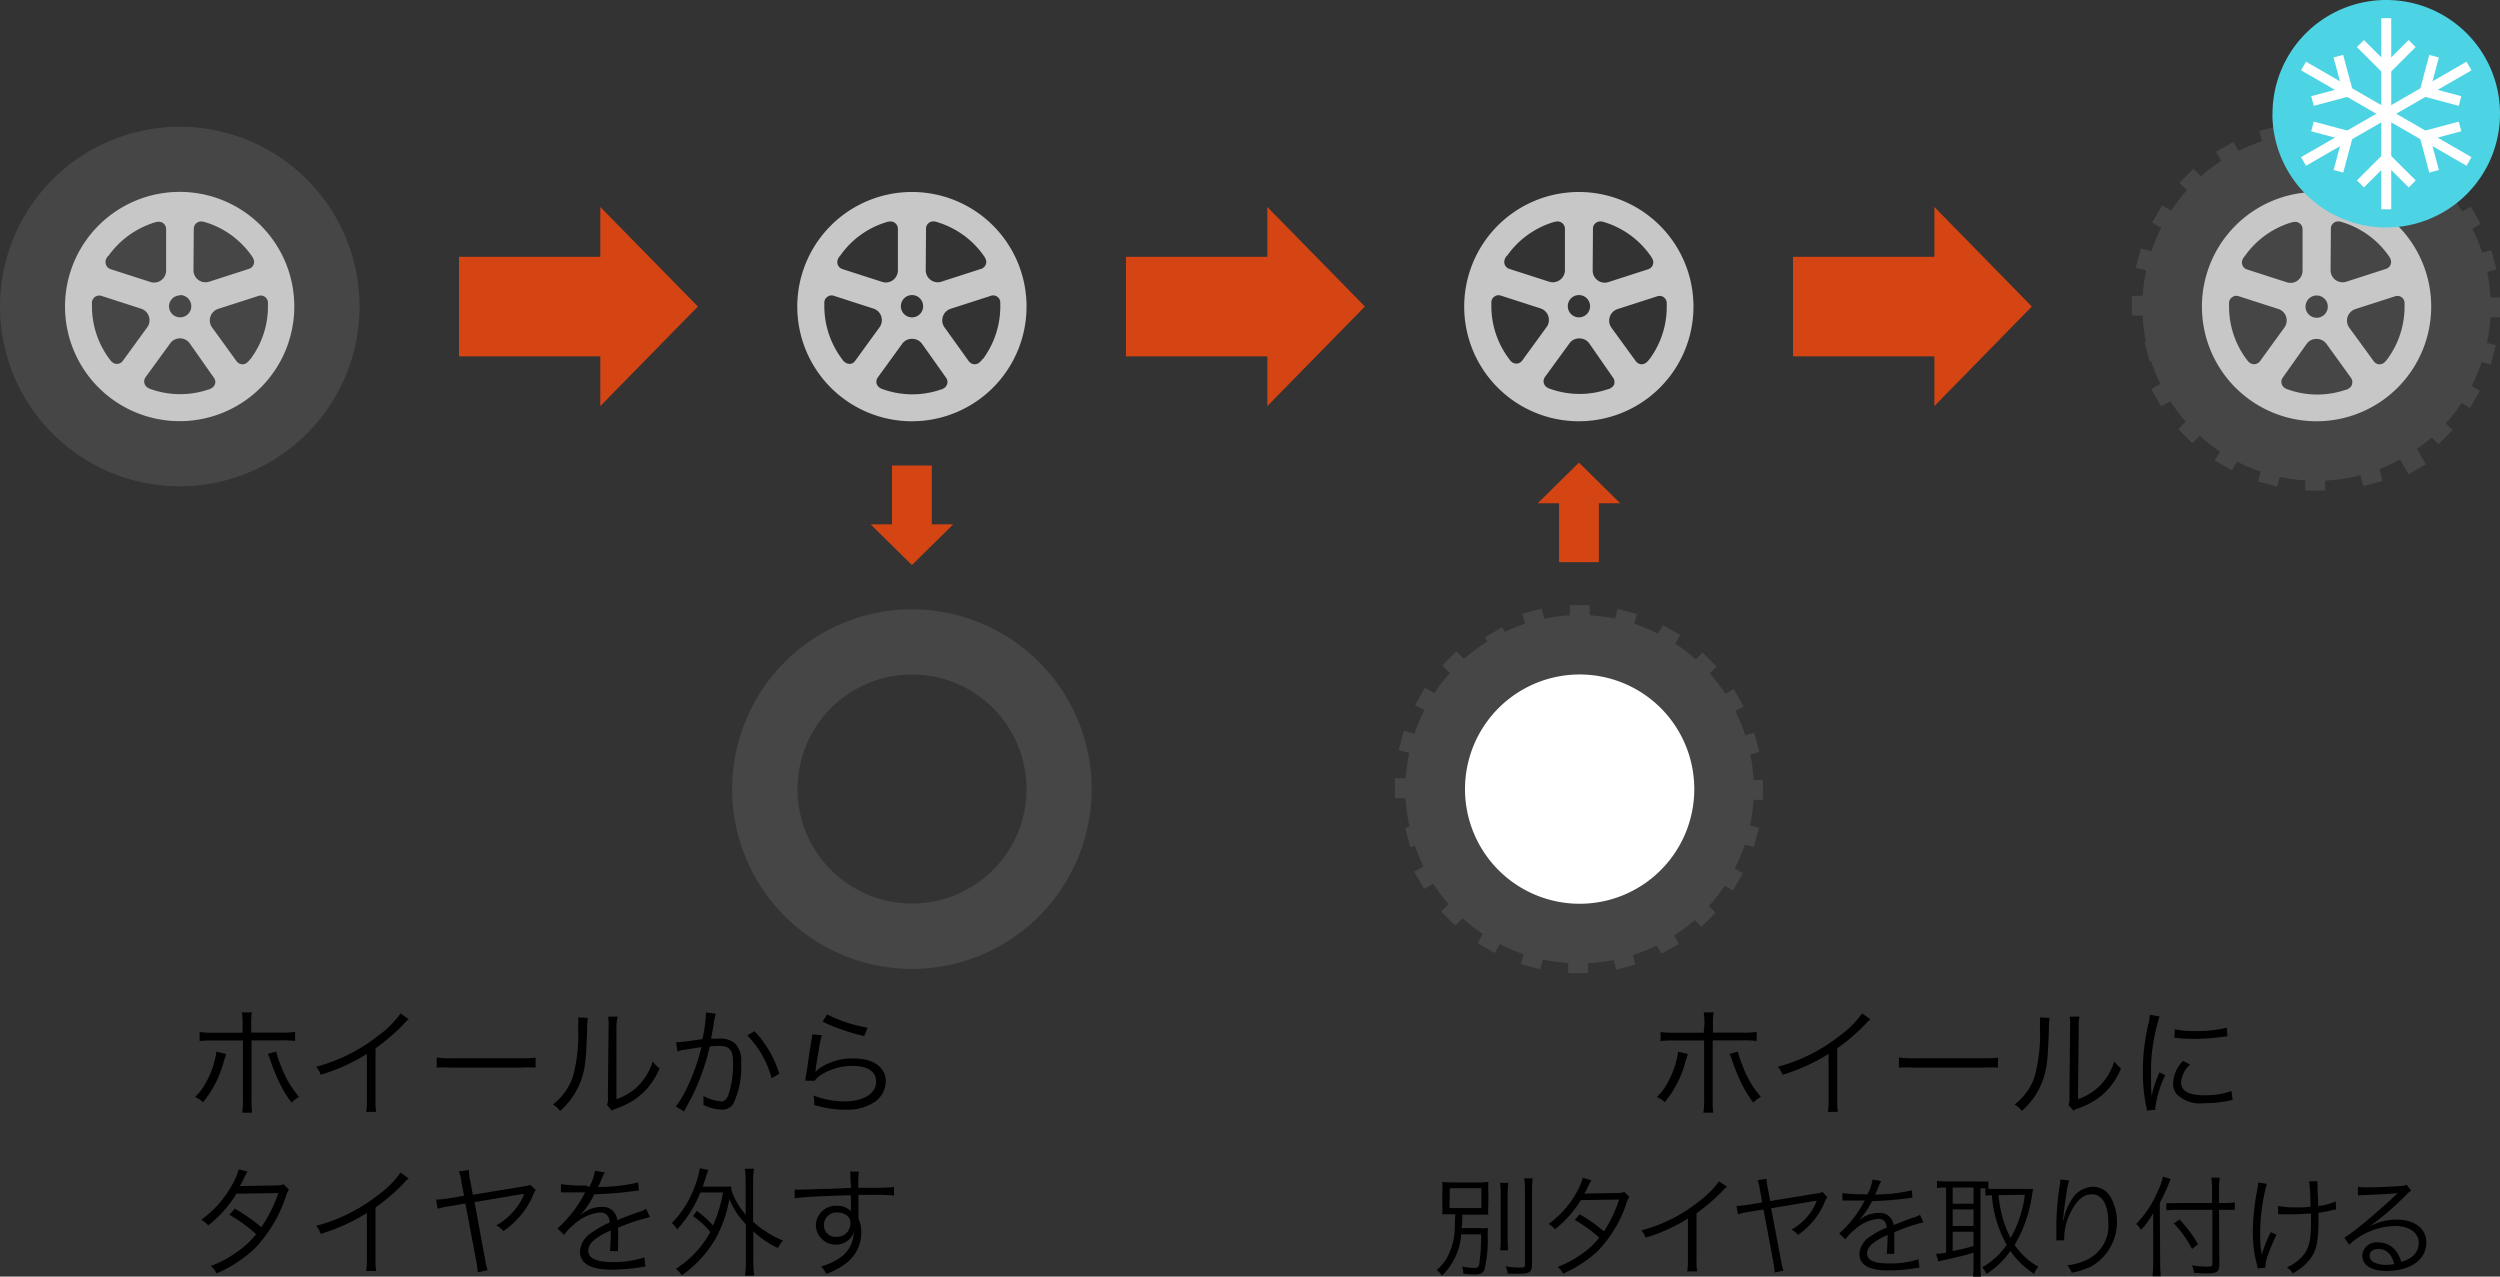 <svg xmlns="http://www.w3.org/2000/svg" xmlns:xlink="http://www.w3.org/1999/xlink" viewBox="0 0 251.45 128.4"><rect x="0" y="0" width="251.45" height="128.4" fill="#333333" stroke="none"/><defs><style>.cls-1,.cls-8{fill:none;}.cls-2{clip-path:url(#clip-path);}.cls-3{fill:#d54514;}.cls-4{fill:#464646;}.cls-5{fill:#c7c7c7;}.cls-6{fill:#fff;}.cls-7{fill:#4dd4e4;}.cls-8{stroke:#fff;stroke-miterlimit:10;stroke-width:1px;}</style><clipPath id="clip-path"><rect class="cls-1" width="251.45" height="131.72"/></clipPath></defs><title>service3-illust_2</title><g id="レイヤー_2" data-name="レイヤー 2"><g id="レイヤー_1-2" data-name="レイヤー 1"><path d="M22.72,106c0,.13,0,.14-.2.71a10.79,10.79,0,0,1-2.1,4.15,2.52,2.52,0,0,0-.8-.52,5.83,5.83,0,0,0,1.15-1.56,8.9,8.9,0,0,0,1-3Zm1.68-2.94a6.26,6.26,0,0,0-.07-1.23h1a7.28,7.28,0,0,0-.06,1.25v.78h3a8.82,8.82,0,0,0,1.41-.07v.91a10.55,10.55,0,0,0-1.38-.06h-3v6a7.78,7.78,0,0,0,.06,1.27h-1a6.61,6.61,0,0,0,.07-1.26v-6H21.46a10.55,10.55,0,0,0-1.38.06v-.91a8.69,8.69,0,0,0,1.39.07H24.4Zm3.38,2.71a7.71,7.71,0,0,0,.44,1.34,10.34,10.34,0,0,0,1.86,3.22,2.87,2.87,0,0,0-.75.57,10.9,10.9,0,0,1-1.25-2.06,18.59,18.59,0,0,1-.84-2.06,7.32,7.32,0,0,0-.3-.78Z"/><path d="M41.11,102.52a2.62,2.62,0,0,0-.53.51,20.16,20.16,0,0,1-2.81,2.41v5.11a7.85,7.85,0,0,0,.06,1.28h-1a6.31,6.31,0,0,0,.07-1.25V106a19,19,0,0,1-4.64,2.1,2.56,2.56,0,0,0-.46-.81A17,17,0,0,0,38,104.2a9.65,9.65,0,0,0,2.29-2.27Z"/><path d="M43.93,106.36a8.33,8.33,0,0,0,1.49.08h7a10.62,10.62,0,0,0,1.45-.06v1a12.5,12.5,0,0,0-1.46,0h-7a12.14,12.14,0,0,0-1.49,0Z"/><path d="M59.13,102.38a5.45,5.45,0,0,0-.07,1c-.1,3.25-.2,4.14-.65,5.36a7.39,7.39,0,0,1-2.08,3,2.27,2.27,0,0,0-.72-.65,6,6,0,0,0,2-2.76,16.44,16.44,0,0,0,.54-5.15,4.81,4.81,0,0,0,0-.85Zm3-.14A4.61,4.61,0,0,0,62,103.3L62,110.55a5.52,5.52,0,0,0,2.24-1.39,5.94,5.94,0,0,0,1.41-2.4,3.46,3.46,0,0,0,.68.7,6.86,6.86,0,0,1-2.42,3.08,8.13,8.13,0,0,1-1.72.88l-.38.14-.28.14-.48-.56a1.82,1.82,0,0,0,.09-.81l.07-7a4.66,4.66,0,0,0-.05-1.07Z"/><path d="M68,104.83c.43,0,1.68-.16,2.65-.32A14,14,0,0,0,71,102v-.16l1,.11a6.08,6.08,0,0,0-.23,1.15c-.06.35-.15.8-.25,1.37.27,0,.43,0,.7,0a2.28,2.28,0,0,1,1.73.5,2.43,2.43,0,0,1,.59,1.93,8.35,8.35,0,0,1-.8,4.14,1.28,1.28,0,0,1-1.18.56,4.43,4.43,0,0,1-1.81-.47,3.1,3.1,0,0,0,0-.42,2.11,2.11,0,0,0,0-.48,4.49,4.49,0,0,0,1.79.55q.45,0,.69-.57a9.44,9.44,0,0,0,.5-3.34c0-1.28-.36-1.68-1.47-1.68a6.5,6.5,0,0,0-.87.06,22.93,22.93,0,0,1-1.81,5.09c-.16.29-.41.77-.78,1.44l-.82-.48a11.72,11.72,0,0,0,1.25-2.17,20.64,20.64,0,0,0,1.32-3.81c-1,.15-1.61.25-1.72.27-.27,0-.37.08-.69.16Zm7.89-1.11A10.76,10.76,0,0,1,78.38,108l-.77.45a9.75,9.75,0,0,0-2.45-4.31Z"/><path d="M82.66,104.12a9.85,9.85,0,0,0-.28,1.32c-.29,1.74-.31,1.82-.35,2.1a1.08,1.08,0,0,1,0,.28h0a3,3,0,0,1,.37-.36,5.92,5.92,0,0,1,3.47-1c2,0,3.22.91,3.22,2.31A2.57,2.57,0,0,1,88,110.82a5,5,0,0,1-3,.79,10.24,10.24,0,0,1-2.1-.21l-1-.24a2.3,2.3,0,0,0,0-.23,2.52,2.52,0,0,0-.09-.75,8.65,8.65,0,0,0,3.07.6c2,0,3.24-.79,3.24-2,0-1-.87-1.57-2.33-1.57a5.8,5.8,0,0,0-3.36,1,1.87,1.87,0,0,0-.48.49l-.94,0c0-.22,0-.33.1-.71.12-.91.33-2.31.5-3.31a3.91,3.91,0,0,0,.08-.64Zm.53-2.09a14.21,14.21,0,0,0,4.07,1.33l-.34.84a17,17,0,0,1-2.34-.68,14.62,14.62,0,0,1-1.84-.76Z"/><g class="cls-2"><path d="M24.91,117.84a3.22,3.22,0,0,0-.42.79,7.3,7.3,0,0,1-.37.66c.16,0,.16,0,3.71-.06a2,2,0,0,0,.69-.12l.54.54a2.72,2.72,0,0,0-.34.79,13.81,13.81,0,0,1-3.14,5.17,13.44,13.44,0,0,1-3.79,2.47,2.31,2.31,0,0,0-.59-.75,10.57,10.57,0,0,0,2.48-1.3,8.57,8.57,0,0,0,2.08-1.9,14.93,14.93,0,0,0-2.69-1.95l.55-.61a17.52,17.52,0,0,1,2.66,1.86A14.34,14.34,0,0,0,28,120l-4.21.06a11.76,11.76,0,0,1-2.85,3.19,2.29,2.29,0,0,0-.7-.57,10.37,10.37,0,0,0,3.06-3.43,6.43,6.43,0,0,0,.71-1.64Z"/><path d="M41.11,118.53a2.62,2.62,0,0,0-.53.51,20.16,20.16,0,0,1-2.81,2.41v5.12a7.78,7.78,0,0,0,.06,1.27h-1a6.31,6.31,0,0,0,.07-1.25V122a19,19,0,0,1-4.64,2.1,2.56,2.56,0,0,0-.46-.81A16.83,16.83,0,0,0,38,120.21a9.65,9.65,0,0,0,2.29-2.27Z"/><path d="M53.89,119.68a2.08,2.08,0,0,0-.31.62A8,8,0,0,1,52,122.65a8.27,8.27,0,0,1-1.37,1.18,2.16,2.16,0,0,0-.72-.58,6.27,6.27,0,0,0,1.75-1.43,5.71,5.71,0,0,0,1-1.56,1.2,1.2,0,0,0,.08-.15l-.28,0-4.73.8,1.06,5.76a6.27,6.27,0,0,0,.26,1.09l-1,.2a9.72,9.72,0,0,0-.14-1.08l-1.1-5.83-1.59.27a6.87,6.87,0,0,0-1.2.26l-.16-.92a11.66,11.66,0,0,0,1.22-.12l1.59-.27-.27-1.45a4.11,4.11,0,0,0-.24-1l1-.14a4.42,4.42,0,0,0,.12,1l.28,1.49,5.21-.86a1.28,1.28,0,0,0,.53-.15Z"/><path d="M59.26,119.4a5.1,5.1,0,0,0,.58-1.65l1,.17a2.75,2.75,0,0,0-.32.65,7.21,7.21,0,0,1-.37.81h.25a17,17,0,0,0,3.79-.45l.07.81a4.83,4.83,0,0,0-.48.06,38.74,38.74,0,0,1-4,.32,9.2,9.2,0,0,1-1.08,1.7c-.12.14-.36.42-.41.46a.75.75,0,0,0-.16.12,0,0,0,0,1,0,0h0l0,0c.44-.34.44-.34.56-.42a3.13,3.13,0,0,1,1.81-.59,1.45,1.45,0,0,1,1.58,1.33c.88-.35,1.57-.6,2.09-.79a2.84,2.84,0,0,0,.82-.35l.38.84a20.19,20.19,0,0,0-3.2,1.06c0,.31,0,.43,0,.73s0,.42,0,.66,0,.43,0,.54a3,3,0,0,0,0,.43l-.81,0c0-.27.07-1,.07-1.73,0-.2,0-.22,0-.36-1.64.76-2.26,1.33-2.26,2.05s.74,1.14,2.44,1.14a9.93,9.93,0,0,0,3.2-.47l.11.93a3.46,3.46,0,0,0-.48.06,19.38,19.38,0,0,1-2.92.24c-2.15,0-3.19-.62-3.19-1.85a2.49,2.49,0,0,1,1.22-1.9,9.65,9.65,0,0,1,1.79-1c-.09-.66-.38-1-1-1a4.54,4.54,0,0,0-2.68,1.27,4.21,4.21,0,0,0-.92,1l-.67-.67a12.06,12.06,0,0,0,2.69-3.44,1.21,1.21,0,0,1,.11-.18.85.85,0,0,1-.23,0l-1.77,0h-.45v-.83a15.7,15.7,0,0,0,2.57.14Z"/><path d="M70.08,121.79a10.55,10.55,0,0,1,1.64,1.46,14,14,0,0,0,1-3.31H70.44a12,12,0,0,1-2.34,3.72,2,2,0,0,0-.53-.64A10.39,10.39,0,0,0,70,119a7.94,7.94,0,0,0,.39-1.5l.86.17a5.28,5.28,0,0,0-.24.68c-.1.32-.16.5-.32,1h1.87c.43,0,.68,0,1,0a2.21,2.21,0,0,0,0,.33A7.16,7.16,0,0,0,75,122.17V118.8a8.16,8.16,0,0,0-.09-1.25h.93a8,8,0,0,0-.09,1.25v4.09a10.6,10.6,0,0,0,3,1.89,2.88,2.88,0,0,0-.5.75,9.47,9.47,0,0,1-2.48-1.68v3a9.79,9.79,0,0,0,.09,1.46h-.93a10.27,10.27,0,0,0,.09-1.46v-3.71a7.81,7.81,0,0,1-1.66-2.54,12.73,12.73,0,0,1-1.43,4.06,11.85,11.85,0,0,1-3.36,3.62,2.33,2.33,0,0,0-.59-.66,10.26,10.26,0,0,0,3.47-3.71,8.51,8.51,0,0,0-1.74-1.59Z"/><path d="M85.54,118.53a3.6,3.6,0,0,0-.05-.69h.9a9.59,9.59,0,0,0-.06,1.5v.13c2.27,0,3.2,0,3.59-.09v.86a20.65,20.65,0,0,0-2.29-.06l-1.29,0v2.38a3.35,3.35,0,0,1,.29,1.42A3.85,3.85,0,0,1,85,127.13a7.45,7.45,0,0,1-1.89,1,2.77,2.77,0,0,0-.53-.75,6.19,6.19,0,0,0,1.94-.9,3.14,3.14,0,0,0,1.35-2.54,1.63,1.63,0,0,1-.33.59,2,2,0,0,1-3.48-1.25,2,2,0,0,1,2.13-2,1.84,1.84,0,0,1,1.39.54c0-.17,0-.22,0-.66,0-.05,0-.17,0-.31v-.63c-2.42.05-4.84.17-5.65.3l0-.87h.49c.34,0,.34,0,2.28-.07,1.15,0,2.09-.08,2.9-.1ZM85,122.15a1.46,1.46,0,0,0-.8-.2,1.27,1.27,0,0,0-1.33,1.27,1.15,1.15,0,0,0,1.23,1.18A1.34,1.34,0,0,0,85.53,123,.87.87,0,0,0,85,122.15Z"/></g><path d="M169.74,106c0,.13,0,.14-.2.71a10.66,10.66,0,0,1-2.1,4.15,2.58,2.58,0,0,0-.79-.52,5.8,5.8,0,0,0,1.14-1.56,8.9,8.9,0,0,0,1-3Zm1.69-2.94a6.06,6.06,0,0,0-.08-1.23h1a7.28,7.28,0,0,0-.06,1.25v.78h3a8.75,8.75,0,0,0,1.4-.07v.91a10.46,10.46,0,0,0-1.38-.06h-3.05v6a7.78,7.78,0,0,0,.06,1.27h-1a6.41,6.41,0,0,0,.08-1.26v-6h-3a10.55,10.55,0,0,0-1.38.06v-.91a8.75,8.75,0,0,0,1.4.07h2.93Zm3.37,2.71a7.71,7.71,0,0,0,.44,1.34,10.16,10.16,0,0,0,1.87,3.22,2.75,2.75,0,0,0-.76.57,11.45,11.45,0,0,1-1.25-2.06,18.59,18.59,0,0,1-.84-2.06,5.63,5.63,0,0,0-.3-.78Z"/><path d="M188.13,102.52a2.91,2.91,0,0,0-.53.51,20.16,20.16,0,0,1-2.81,2.41v5.11a9.22,9.22,0,0,0,.06,1.28h-1a6.31,6.31,0,0,0,.07-1.25V106a19.07,19.07,0,0,1-4.63,2.1,2.78,2.78,0,0,0-.47-.81A17,17,0,0,0,185,104.2a9.65,9.65,0,0,0,2.29-2.27Z"/><path d="M191,106.36a8.19,8.19,0,0,0,1.49.08h7a10.9,10.9,0,0,0,1.46-.06v1a12.7,12.7,0,0,0-1.47,0h-7a12,12,0,0,0-1.49,0Z"/><path d="M206.15,102.38a5.45,5.45,0,0,0-.07,1c-.1,3.25-.19,4.14-.65,5.36a7.39,7.39,0,0,1-2.08,3,2.27,2.27,0,0,0-.72-.65,5.91,5.91,0,0,0,2-2.76,16.44,16.44,0,0,0,.54-5.15,4.81,4.81,0,0,0,0-.85Zm3-.14a4.74,4.74,0,0,0-.07,1.06l-.08,7.25a5.52,5.52,0,0,0,2.24-1.39,5.83,5.83,0,0,0,1.41-2.4,3.75,3.75,0,0,0,.68.7,6.79,6.79,0,0,1-2.42,3.08,8.29,8.29,0,0,1-1.71.88l-.39.14a1.67,1.67,0,0,0-.27.14l-.49-.56a1.82,1.82,0,0,0,.09-.81l.07-7a4.66,4.66,0,0,0-.05-1.07Z"/><path d="M217.21,102.24a17.41,17.41,0,0,0-.5,1.93,17.18,17.18,0,0,0-.36,3.75c0,.94,0,1.65.07,2.29a11,11,0,0,1,.78-2.35l.58.28a10.54,10.54,0,0,0-1,3.3v.18l-.86.08c0-.2,0-.26-.07-.48a17.16,17.16,0,0,1-.32-3.4,20.22,20.22,0,0,1,.54-4.76,6.07,6.07,0,0,0,.17-1Zm3.06,4.83a2.8,2.8,0,0,0-.9,1.77c0,.89.76,1.32,2.31,1.32a8,8,0,0,0,2.76-.42l.12.92c-.16,0-.18,0-.42.06a12.21,12.21,0,0,1-2.46.24,3.34,3.34,0,0,1-2.75-.91,1.69,1.69,0,0,1-.36-1.1,3.34,3.34,0,0,1,1-2.24Zm-1.52-3.55a8.25,8.25,0,0,0,2,.18,12.73,12.73,0,0,0,3.22-.33l.06.86-.83.1a19.58,19.58,0,0,1-2.58.16,16.88,16.88,0,0,1-1.92-.12Z"/><rect class="cls-3" x="113.25" y="25.83" width="15.69" height="10.01"/><polygon class="cls-3" points="127.47 20.82 137.28 30.83 127.47 40.84 127.47 20.82"/><g class="cls-2"><path class="cls-4" d="M91.72,61.29A18.08,18.08,0,1,0,109.8,79.37,18.08,18.08,0,0,0,91.72,61.29m0,29.59a11.52,11.52,0,1,1,11.53-11.52A11.52,11.52,0,0,1,91.72,90.88"/><path class="cls-5" d="M91.72,19.31a11.53,11.53,0,1,0,11.53,11.52A11.52,11.52,0,0,0,91.72,19.31M93.14,23a.71.71,0,0,1,.27-.57.72.72,0,0,1,.62-.14s-.12-.06.26.06a8.84,8.84,0,0,1,4.62,3.32c.24.34.18.3.18.3a.7.7,0,0,1,.06.63.72.72,0,0,1-.46.44l-4,1.29a1.19,1.19,0,0,1-1.08-.17,1.21,1.21,0,0,1-.5-1Zm-1.42,6.68a1.12,1.12,0,1,1-1.11,1.11,1.12,1.12,0,0,1,1.11-1.11m-7.23-3.94a8.79,8.79,0,0,1,4.58-3.37c.4-.12.34-.08.34-.08a.74.74,0,0,1,.9.71v4.18a1.24,1.24,0,0,1-.5,1,1.21,1.21,0,0,1-1.09.17l-4-1.29a.73.73,0,0,1-.4-1.07s-.09.09.14-.23m1,10.83a.74.74,0,0,1-.58-.25s.06.11-.18-.21a8.89,8.89,0,0,1-1.79-5.4c0-.42,0-.35,0-.35a.71.71,0,0,1,.33-.54.68.68,0,0,1,.62-.09l4,1.29a1.22,1.22,0,0,1,.61,1.87L86,36.31a.74.74,0,0,1-.56.3m9.83,2a.72.72,0,0,1-.42.48s.13,0-.25.1a8.77,8.77,0,0,1-5.68,0c-.4-.13-.33-.13-.33-.13a.75.75,0,0,1-.42-.48.73.73,0,0,1,.12-.62l2.45-3.38a1.19,1.19,0,0,1,1-.5,1.23,1.23,0,0,1,1,.5L95.16,38a.72.72,0,0,1,.11.62m3.55-2.5c-.25.33-.23.26-.23.26a.77.77,0,0,1-.59.26.8.8,0,0,1-.56-.31L95,32.93a1.22,1.22,0,0,1,.61-1.87l4-1.29a.72.72,0,0,1,1,.63s0-.13,0,.27a8.91,8.91,0,0,1-1.73,5.42"/><path class="cls-4" d="M18.08,12.75A18.08,18.08,0,1,0,36.16,30.83,18.08,18.08,0,0,0,18.08,12.75"/><path class="cls-5" d="M18.08,19.3A11.53,11.53,0,1,0,29.6,30.82,11.52,11.52,0,0,0,18.08,19.3M19.49,23a.74.74,0,0,1,.9-.71s-.12-.05.26.06a8.84,8.84,0,0,1,4.62,3.32c.24.34.18.3.18.3a.7.7,0,0,1,.06.63.74.74,0,0,1-.46.44l-4,1.29a1.21,1.21,0,0,1-1.59-1.15Zm-1.41,6.68A1.12,1.12,0,1,1,17,30.82a1.11,1.11,0,0,1,1.12-1.11m-7.24-3.94a9,9,0,0,1,4.59-3.37c.4-.12.34-.08.34-.08a.73.73,0,0,1,.62.14.75.75,0,0,1,.28.57v4.18a1.21,1.21,0,0,1-1.59,1.15l-4-1.29a.74.74,0,0,1-.46-.44A.77.77,0,0,1,10.7,26s-.08.1.14-.23m.95,10.83a.73.73,0,0,1-.58-.25s.07.11-.17-.2a8.85,8.85,0,0,1-1.79-5.4c0-.42,0-.35,0-.35a.73.73,0,0,1,.32-.55.74.74,0,0,1,.63-.09l4,1.29a1.22,1.22,0,0,1,.61,1.87L12.35,36.3a.72.72,0,0,1-.56.3m9.84,2a.7.7,0,0,1-.42.47s.13,0-.25.11a8.9,8.9,0,0,1-5.68,0c-.4-.14-.33-.14-.33-.14a.75.75,0,0,1-.42-.48.72.72,0,0,1,.11-.62l2.46-3.38a1.21,1.21,0,0,1,2,0L21.52,38a.74.74,0,0,1,.11.63m3.54-2.51c-.25.33-.23.26-.23.26a.71.71,0,0,1-.58.26.74.74,0,0,1-.56-.3l-2.45-3.38A1.22,1.22,0,0,1,22,31.05l4-1.29a.71.71,0,0,1,.63.09.73.73,0,0,1,.32.54s0-.12,0,.27a8.83,8.83,0,0,1-1.73,5.42"/><rect class="cls-3" x="46.17" y="25.83" width="15.69" height="10.01"/><polygon class="cls-3" points="60.38 20.82 70.19 30.83 60.38 40.84 60.38 20.82"/><rect class="cls-3" x="89.72" y="46.82" width="4" height="6.54"/><polygon class="cls-3" points="95.87 52.74 91.72 56.83 87.57 52.74 95.87 52.74"/><rect class="cls-3" x="180.34" y="25.83" width="15.69" height="10.01"/><polygon class="cls-3" points="194.56 20.82 204.36 30.83 194.56 40.84 194.56 20.82"/><path class="cls-5" d="M158.81,19.31a11.53,11.53,0,1,0,11.52,11.52,11.53,11.53,0,0,0-11.52-11.52M160.22,23a.69.69,0,0,1,.28-.57.72.72,0,0,1,.62-.14s-.12-.06.26.06A8.84,8.84,0,0,1,166,25.71c.24.34.18.3.18.3a.7.7,0,0,1,.06.63.74.74,0,0,1-.46.44l-4,1.29a1.21,1.21,0,0,1-1.09-.17,1.24,1.24,0,0,1-.5-1Zm-1.41,6.68a1.12,1.12,0,1,1-1.12,1.11,1.11,1.11,0,0,1,1.12-1.11m-7.24-3.94a8.86,8.86,0,0,1,4.59-3.37c.4-.12.34-.08.34-.08a.74.74,0,0,1,.62.14.75.75,0,0,1,.28.57v4.18a1.22,1.22,0,0,1-1.6,1.15l-4-1.29a.74.74,0,0,1-.46-.44.77.77,0,0,1,.06-.63s-.08.09.14-.23m1,10.83a.76.76,0,0,1-.58-.25s.06.11-.17-.21a8.83,8.83,0,0,1-1.79-5.4c0-.42,0-.35,0-.35a.73.73,0,0,1,.32-.54.71.71,0,0,1,.63-.09l4,1.29a1.22,1.22,0,0,1,.61,1.87l-2.46,3.38a.72.72,0,0,1-.56.3m9.84,2a.72.72,0,0,1-.42.48s.13,0-.25.1a8.77,8.77,0,0,1-5.68,0c-.4-.13-.33-.13-.33-.13a.75.75,0,0,1-.42-.48.72.72,0,0,1,.11-.62l2.46-3.38a1.18,1.18,0,0,1,1-.5,1.19,1.19,0,0,1,1,.5L162.25,38a.72.72,0,0,1,.11.62m3.54-2.5c-.25.33-.23.26-.23.26a.75.75,0,0,1-.58.26.78.78,0,0,1-.56-.31l-2.45-3.37a1.22,1.22,0,0,1,.61-1.87l4-1.29a.74.74,0,0,1,.63.08.77.77,0,0,1,.32.55s0-.13,0,.27a8.85,8.85,0,0,1-1.73,5.42"/><rect class="cls-3" x="156.81" y="50" width="4" height="6.54"/><polygon class="cls-3" points="162.96 50.62 158.81 46.53 154.66 50.62 162.96 50.62"/><path class="cls-4" d="M233,13.32a17.52,17.52,0,1,0,17.52,17.52A17.52,17.52,0,0,0,233,13.32"/><path class="cls-5" d="M233,19.31a11.53,11.53,0,1,0,11.53,11.52A11.52,11.52,0,0,0,233,19.31M234.44,23a.71.71,0,0,1,.27-.57.73.73,0,0,1,.62-.14s-.11-.06.26.06a8.84,8.84,0,0,1,4.62,3.32c.24.34.18.3.18.3a.73.73,0,0,1-.39,1.07l-4,1.29a1.21,1.21,0,0,1-1.59-1.16ZM233,29.72a1.12,1.12,0,1,1-1.11,1.11A1.12,1.12,0,0,1,233,29.72m-7.23-3.94a8.83,8.83,0,0,1,4.58-3.37c.4-.12.34-.08.34-.08a.74.74,0,0,1,.9.71v4.18a1.24,1.24,0,0,1-.5,1,1.21,1.21,0,0,1-1.09.17l-4-1.29a.72.72,0,0,1-.46-.44.7.7,0,0,1,.06-.63s-.09.09.14-.23m1,10.83a.74.74,0,0,1-.58-.25s.06.11-.18-.21a8.82,8.82,0,0,1-1.78-5.4c0-.42,0-.35,0-.35a.71.71,0,0,1,.33-.54.7.7,0,0,1,.63-.09l4,1.29a1.21,1.21,0,0,1,.78.78,1.25,1.25,0,0,1-.18,1.09l-2.45,3.38a.74.74,0,0,1-.56.3m9.83,2a.72.72,0,0,1-.42.48s.13,0-.25.1a8.77,8.77,0,0,1-5.68,0c-.4-.13-.32-.13-.32-.13a.72.72,0,0,1-.42-.48.69.69,0,0,1,.11-.62L232,34.59a1.19,1.19,0,0,1,1-.5,1.21,1.21,0,0,1,1,.5L236.46,38a.72.72,0,0,1,.11.62m3.55-2.5c-.25.33-.23.26-.23.26a.71.71,0,0,1-1.14-.05l-2.46-3.37a1.22,1.22,0,0,1,.61-1.87l4-1.29a.72.72,0,0,1,.95.63s0-.13,0,.27a8.91,8.91,0,0,1-1.73,5.42"/><rect class="cls-4" x="232.02" y="12.32" width="2" height="2"/><rect class="cls-4" x="227.49" y="12.9" width="2" height="2" transform="translate(4.18 59.59) rotate(-15)"/><rect class="cls-4" x="223.26" y="14.63" width="2" height="2" transform="translate(22.25 114.27) rotate(-30.01)"/><rect class="cls-4" x="219.62" y="17.39" width="2" height="2" transform="translate(51.66 161.45) rotate(-45.02)"/><rect class="cls-4" x="216.82" y="21.01" width="2" height="2" transform="translate(89.86 199.65) rotate(-60)"/><rect class="cls-4" x="215.05" y="25.22" width="2" height="2" transform="translate(134.83 228.13) rotate(-75.01)"/><rect class="cls-4" x="214.43" y="29.75" width="2" height="2"/><rect class="cls-4" x="215.01" y="34.28" width="2" height="2" transform="matrix(0.97, -0.26, 0.26, 0.97, -1.78, 57.08)"/><rect class="cls-4" x="216.74" y="38.52" width="2" height="2" transform="translate(9.41 114.15) rotate(-30)"/><rect class="cls-4" x="219.5" y="42.16" width="2" height="2" transform="translate(34.07 168.56) rotate(-45)"/><rect class="cls-4" x="223.12" y="44.95" width="2" height="2" transform="translate(72.18 216.99) rotate(-59.97)"/><rect class="cls-4" x="227.33" y="46.72" width="2" height="2" transform="translate(123.18 255.94) rotate(-75.01)"/><rect class="cls-4" x="231.86" y="47.34" width="2" height="2"/><rect class="cls-4" x="236.39" y="46.77" width="2" height="2" transform="matrix(0.97, -0.26, 0.26, 0.97, -4.28, 63.04)"/><rect class="cls-4" x="240.62" y="45.04" width="2" height="2" transform="matrix(0.87, -0.5, 0.5, 0.87, 9.39, 127.08)"/><rect class="cls-4" x="244.26" y="42.27" width="2" height="2" transform="translate(41.24 186.1) rotate(-45)"/><rect class="cls-4" x="247.06" y="38.66" width="2" height="2" transform="translate(89.69 234.66) rotate(-60)"/><rect class="cls-4" x="248.83" y="34.44" width="2" height="2" transform="translate(150.96 267.6) rotate(-75.01)"/><rect class="cls-4" x="249.45" y="29.91" width="2" height="2"/><rect class="cls-4" x="248.87" y="25.38" width="2" height="2" transform="translate(1.7 65.67) rotate(-15.02)"/><rect class="cls-4" x="247.14" y="21.15" width="2" height="2" transform="translate(22.17 127.04) rotate(-30)"/><rect class="cls-4" x="244.38" y="17.51" width="2" height="2" transform="translate(58.73 178.87) rotate(-44.98)"/><rect class="cls-4" x="240.77" y="14.71" width="2" height="2" transform="translate(107.24 217.21) rotate(-59.99)"/><rect class="cls-4" x="236.55" y="12.94" width="2" height="2" transform="translate(162.66 239.81) rotate(-75.02)"/><path class="cls-4" d="M158.89,61.86A17.52,17.52,0,1,0,176.4,79.37a17.52,17.52,0,0,0-17.51-17.51"/><path class="cls-6" d="M158.89,67.84a11.53,11.53,0,1,0,11.52,11.52,11.52,11.52,0,0,0-11.52-11.52"/><rect class="cls-4" x="157.89" y="60.86" width="2" height="2"/><rect class="cls-4" x="153.35" y="61.43" width="2" height="2" transform="translate(-10.91 42.14) rotate(-15.02)"/><rect class="cls-4" x="149.12" y="63.16" width="2" height="2" transform="matrix(0.87, -0.5, 0.5, 0.87, -11.96, 83.7)"/><rect class="cls-4" x="145.48" y="65.93" width="2" height="2" transform="translate(-4.42 123.18) rotate(-45)"/><rect class="cls-4" x="142.69" y="69.54" width="2" height="2" transform="translate(10.76 159.71) rotate(-60)"/><rect class="cls-4" x="140.92" y="73.75" width="2" height="2" transform="translate(32.99 192.5) rotate(-75.01)"/><rect class="cls-4" x="140.3" y="78.28" width="2" height="2"/><rect class="cls-4" x="140.87" y="82.82" width="2" height="2" transform="matrix(0.97, -0.26, 0.26, 0.97, -16.85, 39.55)"/><rect class="cls-4" x="142.6" y="87.05" width="2" height="2" transform="translate(-24.78 83.59) rotate(-30)"/><rect class="cls-4" x="145.37" y="90.69" width="2" height="2" transform="translate(-21.96 130.35) rotate(-45)"/><rect class="cls-4" x="148.98" y="93.49" width="2" height="2" transform="translate(-6.84 177.13) rotate(-60)"/><rect class="cls-4" x="153.2" y="95.26" width="2" height="2" transform="translate(21.32 220.3) rotate(-75)"/><rect class="cls-4" x="157.73" y="95.87" width="2" height="2"/><rect class="cls-4" x="162.26" y="95.3" width="2" height="2" transform="translate(-19.35 45.51) rotate(-14.99)"/><rect class="cls-4" x="166.49" y="93.57" width="2" height="2" transform="translate(-24.84 96.41) rotate(-30)"/><rect class="cls-4" x="170.13" y="90.8" width="2" height="2" transform="translate(-14.79 147.89) rotate(-45)"/><rect class="cls-4" x="172.93" y="87.19" width="2" height="2" transform="translate(10.59 194.73) rotate(-60)"/><rect class="cls-4" x="174.7" y="82.97" width="2" height="2" transform="translate(49.13 231.97) rotate(-75.01)"/><rect class="cls-4" x="175.32" y="78.45" width="2" height="2"/><rect class="cls-4" x="174.74" y="73.91" width="2" height="2" transform="translate(-13.4 48.02) rotate(-14.99)"/><rect class="cls-4" x="173.01" y="69.68" width="2" height="2" transform="translate(-12.03 96.47) rotate(-30)"/><rect class="cls-4" x="170.25" y="66.04" width="2" height="2" transform="translate(2.73 140.68) rotate(-44.98)"/><rect class="cls-4" x="166.63" y="63.24" width="2" height="2" transform="translate(28.16 177.27) rotate(-59.99)"/><rect class="cls-4" x="162.42" y="61.47" width="2" height="2" transform="translate(60.8 204.17) rotate(-75.01)"/><path class="cls-7" d="M228.57,11.44A11.44,11.44,0,1,1,240,22.88a11.44,11.44,0,0,1-11.44-11.44"/><line class="cls-8" x1="240.01" y1="11.44" x2="240.01" y2="1.83"/><polyline class="cls-8" points="242.61 4.38 240.01 6.98 237.41 4.38"/><line class="cls-8" x1="240.01" y1="11.44" x2="231.69" y2="6.64"/><polyline class="cls-8" points="235.19 5.65 236.15 9.21 232.59 10.16"/><line class="cls-8" x1="240.01" y1="11.44" x2="231.69" y2="16.24"/><polyline class="cls-8" points="232.59 12.72 236.15 13.67 235.2 17.23"/><line class="cls-8" x1="240.01" y1="11.44" x2="240.01" y2="21.05"/><polyline class="cls-8" points="237.41 18.5 240.01 15.9 242.62 18.5"/><line class="cls-8" x1="240.01" y1="11.44" x2="248.33" y2="16.24"/><polyline class="cls-8" points="244.82 17.23 243.87 13.67 247.43 12.72"/><line class="cls-8" x1="240.01" y1="11.44" x2="248.33" y2="6.64"/><polyline class="cls-8" points="247.43 10.16 243.87 9.21 244.82 5.65"/></g><path d="M146.29,122.13c-.57,0-.9,0-1.22,0a10,10,0,0,0,0-1v-1.26a10.28,10.28,0,0,0,0-1,9.08,9.08,0,0,0,1.26.06h2.11a8,8,0,0,0,1.26-.06,7.81,7.81,0,0,0,0,1v1.3a6.32,6.32,0,0,0,0,1c-.34,0-.71,0-1.26,0h-1.36c0,.74,0,.74-.07,1.35h1.61a7.64,7.64,0,0,0,1.06,0,2.83,2.83,0,0,0-.05.67,12.55,12.55,0,0,1-.33,3.52c-.15.36-.42.48-1,.48a7.9,7.9,0,0,1-1.12-.09,2.18,2.18,0,0,0-.13-.72,5.89,5.89,0,0,0,1.25.15c.32,0,.42-.09.48-.38a19.58,19.58,0,0,0,.19-3h-2a6.41,6.41,0,0,1-1.95,4.17,1.43,1.43,0,0,0-.53-.57,4.4,4.4,0,0,0,1.09-1.33,6.6,6.6,0,0,0,.75-3c0-.45,0-.65.05-1.28Zm-.5-.62H149v-2h-3.18Zm5.92-2.54a8.78,8.78,0,0,0-.07,1.26v4.24a8.46,8.46,0,0,0,.06,1.28h-.81a9,9,0,0,0,.05-1.28v-4.24a7.82,7.82,0,0,0-.07-1.26Zm2.45-.46a9.87,9.87,0,0,0-.07,1.39v7.21c0,.82-.22,1-1.27,1-.32,0-.66,0-1.16,0a3.36,3.36,0,0,0-.22-.74,10.4,10.4,0,0,0,1.43.12c.43,0,.51,0,.51-.33V119.9a10.16,10.16,0,0,0-.07-1.39Z"/><path d="M160.07,118.72a4.45,4.45,0,0,0-.39.72,3.73,3.73,0,0,1-.34.61c.16,0,.16,0,3.4-.06a1.76,1.76,0,0,0,.64-.11l.5.5a2.36,2.36,0,0,0-.32.73,12.63,12.63,0,0,1-2.87,4.73,12.39,12.39,0,0,1-3.48,2.26,2,2,0,0,0-.54-.68,9.65,9.65,0,0,0,2.28-1.2,7.48,7.48,0,0,0,1.9-1.74,14.2,14.2,0,0,0-2.46-1.78l.5-.56a15.33,15.33,0,0,1,2.43,1.71,12.94,12.94,0,0,0,1.53-3.2l-3.85.06a10.93,10.93,0,0,1-2.61,2.93,2.05,2.05,0,0,0-.64-.53,9.58,9.58,0,0,0,2.8-3.14,6.15,6.15,0,0,0,.65-1.51Z"/><path d="M173.7,119.36a2.14,2.14,0,0,0-.48.46,19.94,19.94,0,0,1-2.58,2.21v4.69a6.43,6.43,0,0,0,.06,1.16h-1a6,6,0,0,0,.07-1.14v-4.18a17.21,17.21,0,0,1-4.25,1.92,2.61,2.61,0,0,0-.43-.73,15.57,15.57,0,0,0,5.71-2.85,9.66,9.66,0,0,0,2.1-2.08Z"/><path d="M183.79,120.41a2.19,2.19,0,0,0-.29.56,7.25,7.25,0,0,1-1.41,2.16,7.59,7.59,0,0,1-1.25,1.08,2,2,0,0,0-.66-.53,5.64,5.64,0,0,0,1.6-1.31,5.16,5.16,0,0,0,.88-1.43.86.86,0,0,0,.07-.14l-.25,0-4.34.73,1,5.28a7,7,0,0,0,.24,1l-.88.18a7.73,7.73,0,0,0-.13-1l-1-5.34-1.46.24a7.47,7.47,0,0,0-1.1.25l-.15-.85a9.77,9.77,0,0,0,1.13-.11l1.45-.24-.24-1.34a4,4,0,0,0-.22-.9l.9-.13a4.17,4.17,0,0,0,.11.87l.25,1.36,4.78-.78a1.09,1.09,0,0,0,.48-.14Z"/><path d="M187.81,120.15a4.47,4.47,0,0,0,.53-1.51l.88.15a2.64,2.64,0,0,0-.29.6,7,7,0,0,1-.34.75h.23a15.55,15.55,0,0,0,3.47-.42l.07.75a3.49,3.49,0,0,0-.44.05,35.63,35.63,0,0,1-3.63.29,8.21,8.21,0,0,1-1,1.56c-.12.13-.33.38-.38.42a.8.8,0,0,0-.14.11,0,0,0,0,1,0,0h0l0,0a3.56,3.56,0,0,1,.51-.38A2.91,2.91,0,0,1,189,122a1.34,1.34,0,0,1,1.45,1.22c.8-.32,1.43-.55,1.91-.73a2.41,2.41,0,0,0,.75-.31l.35.76a18.22,18.22,0,0,0-2.93,1c0,.29,0,.4,0,.67s0,.39,0,.61,0,.4,0,.49a2.61,2.61,0,0,0,0,.4h-.75c0-.24.07-.91.07-1.58a1.57,1.57,0,0,0,0-.33c-1.49.7-2.06,1.22-2.06,1.88s.68,1,2.23,1a9.36,9.36,0,0,0,2.94-.42l.1.84a2.84,2.84,0,0,0-.44.06,17.5,17.5,0,0,1-2.68.22c-2,0-2.92-.56-2.92-1.7a2.29,2.29,0,0,1,1.12-1.74,8.67,8.67,0,0,1,1.64-.88c-.09-.6-.35-.87-.87-.87a4.13,4.13,0,0,0-2.45,1.17,3.59,3.59,0,0,0-.85.91l-.62-.61a11,11,0,0,0,2.47-3.15l.1-.16-.21,0-1.62,0h-.42V120a16.5,16.5,0,0,0,2.36.12Z"/><path d="M195.62,119.44a4.25,4.25,0,0,0-.8.06v-.73a5.52,5.52,0,0,0,.86.06h3.48a4.77,4.77,0,0,0,.83,0v.69c-.44,0-.48,0-.79,0v7.83a8.11,8.11,0,0,0,.06,1.13h-.82a9.34,9.34,0,0,0,.06-1.14V126c-.69.21-1.55.43-3,.75a2.8,2.8,0,0,0-.54.14l-.22-.78a5.75,5.75,0,0,0,1-.12v-6.52Zm.78,1.63h2.1v-1.63h-2.1Zm0,2.24h2.1v-1.67h-2.1Zm0,2.52c.85-.17,1.28-.27,2.1-.5v-1.44h-2.1Zm7.25-6.25a5.61,5.61,0,0,0,.83,0c0,.11-.07.41-.1.63a13.5,13.5,0,0,1-1.75,5,7.1,7.1,0,0,0,2.39,2.2,2.15,2.15,0,0,0-.43.71,8.2,8.2,0,0,1-2.38-2.3,8.57,8.57,0,0,1-2.41,2.31,2.24,2.24,0,0,0-.44-.66,7.33,7.33,0,0,0,2.47-2.26,12,12,0,0,1-1.49-5,6.35,6.35,0,0,0-.65.06v-.75a4.93,4.93,0,0,0,.93.06Zm-2.64.63a13.32,13.32,0,0,0,.42,2.3,10.08,10.08,0,0,0,.8,2,11.62,11.62,0,0,0,1.43-4.34Z"/><path d="M208.12,118.73a6.23,6.23,0,0,0-.25,1.13c-.18,1.11-.33,2.31-.37,2.87h.05l.07-.31a5,5,0,0,1,.68-1.64,2.61,2.61,0,0,1,2.2-1.42,2.07,2.07,0,0,1,1.76,1,5.17,5.17,0,0,1-1.89,7,7.67,7.67,0,0,1-2,.65,2.5,2.5,0,0,0-.44-.75,5.81,5.81,0,0,0,2.23-.69,3.78,3.78,0,0,0,1.89-3.65c0-1.77-.61-2.8-1.67-2.8-.84,0-1.54.63-2.17,1.92a5.8,5.8,0,0,0-.59,2.45s0,.1,0,.27l-.79,0v-.32l0-1.14v-.26a27.32,27.32,0,0,1,.38-4.06,2.36,2.36,0,0,0,0-.35Z"/><path d="M217.27,127.05a12.7,12.7,0,0,0,.06,1.31h-.83a12.05,12.05,0,0,0,.07-1.34v-3.67c0-.48,0-.82,0-1.33a8.86,8.86,0,0,1-1.23,1.69l-.08-.12a1.54,1.54,0,0,0-.41-.48,10.78,10.78,0,0,0,2.21-3.36,6.07,6.07,0,0,0,.49-1.41l.79.26a3.87,3.87,0,0,0-.27.62c-.16.39-.51,1.15-.84,1.78Zm5.95.13c0,.72-.23.9-1.22.9a12.5,12.5,0,0,1-1.33-.07,2.33,2.33,0,0,0-.21-.74,10,10,0,0,0,1.51.13c.45,0,.55-.06.55-.29v-5.43h-3.46a9.19,9.19,0,0,0-1.17.06V121A7.13,7.13,0,0,0,219,121h3.49v-1.27a7.57,7.57,0,0,0-.08-1.28h.85a9.27,9.27,0,0,0-.07,1.28V121h.54a6.11,6.11,0,0,0,1.05-.07v.75c-.34,0-.7,0-1.05,0h-.54Zm-4-4.52a13.39,13.39,0,0,1,1.86,2.48l-.61.48a11,11,0,0,0-1.82-2.57Z"/><path d="M228,119.07a19.09,19.09,0,0,0-.67,4.8c0,.6,0,1.42.08,1.79a3.24,3.24,0,0,1,.07.59,12.63,12.63,0,0,1,.92-2.33l.57.27c-.32.65-.6,1.33-.82,1.92a4.3,4.3,0,0,0-.31,1.4l-.76.06a3.3,3.3,0,0,0-.08-.38,12.29,12.29,0,0,1-.41-3.26,22.59,22.59,0,0,1,.44-4.23,5,5,0,0,0,.1-.76Zm1.12,2.22a8.78,8.78,0,0,0,1.87.15c.44,0,.85,0,1.4-.07a19.82,19.82,0,0,0-.14-2.56l.85,0a3,3,0,0,0,0,.38c0,.08,0,.13,0,.33l.07,1.78a5.81,5.81,0,0,0,1.75-.46l.05.79-.58.13a9.41,9.41,0,0,1-1.2.22c0,.3,0,.48,0,.8,0,2.09-.2,3-.85,3.87a5.38,5.38,0,0,1-1.73,1.42,2.4,2.4,0,0,0-.59-.6,4.36,4.36,0,0,0,1.68-1.26c.56-.72.74-1.52.74-3.28,0-.31,0-.55,0-.87-.49,0-1.12.07-1.61.07-.3,0-.93,0-1.33,0h-.36Z"/><path d="M237.16,119.36a5.53,5.53,0,0,0,1,.06c.92,0,2.38-.06,3.37-.14a1.09,1.09,0,0,0,.53-.12l.46.6c-.16.08-.21.12-.56.47a28.24,28.24,0,0,1-3.62,3.12l0,0a5.61,5.61,0,0,1,2.7-.68c1.83,0,3,.9,3,2.31,0,1.72-1.59,2.85-4,2.85-1.55,0-2.44-.57-2.44-1.58a1.43,1.43,0,0,1,1.6-1.29,2.22,2.22,0,0,1,1.81.9,3.27,3.27,0,0,1,.51,1.06c1.15-.32,1.76-1,1.76-1.93s-.88-1.68-2.37-1.68a7,7,0,0,0-4.63,1.88l-.49-.7a13.7,13.7,0,0,0,1.54-1.13c1.17-.93,2.91-2.46,3.67-3.21l.15-.15.05,0,0,0,0,0h-.1c-.35.06-1.67.14-3.34.2-.24,0-.36,0-.6.05Zm2.07,6.26c-.55,0-.89.26-.89.68a.75.75,0,0,0,.44.67,2.82,2.82,0,0,0,1.23.25,4.31,4.31,0,0,0,.8-.07C240.57,126.14,240,125.62,239.23,125.62Z"/></g></g></svg>